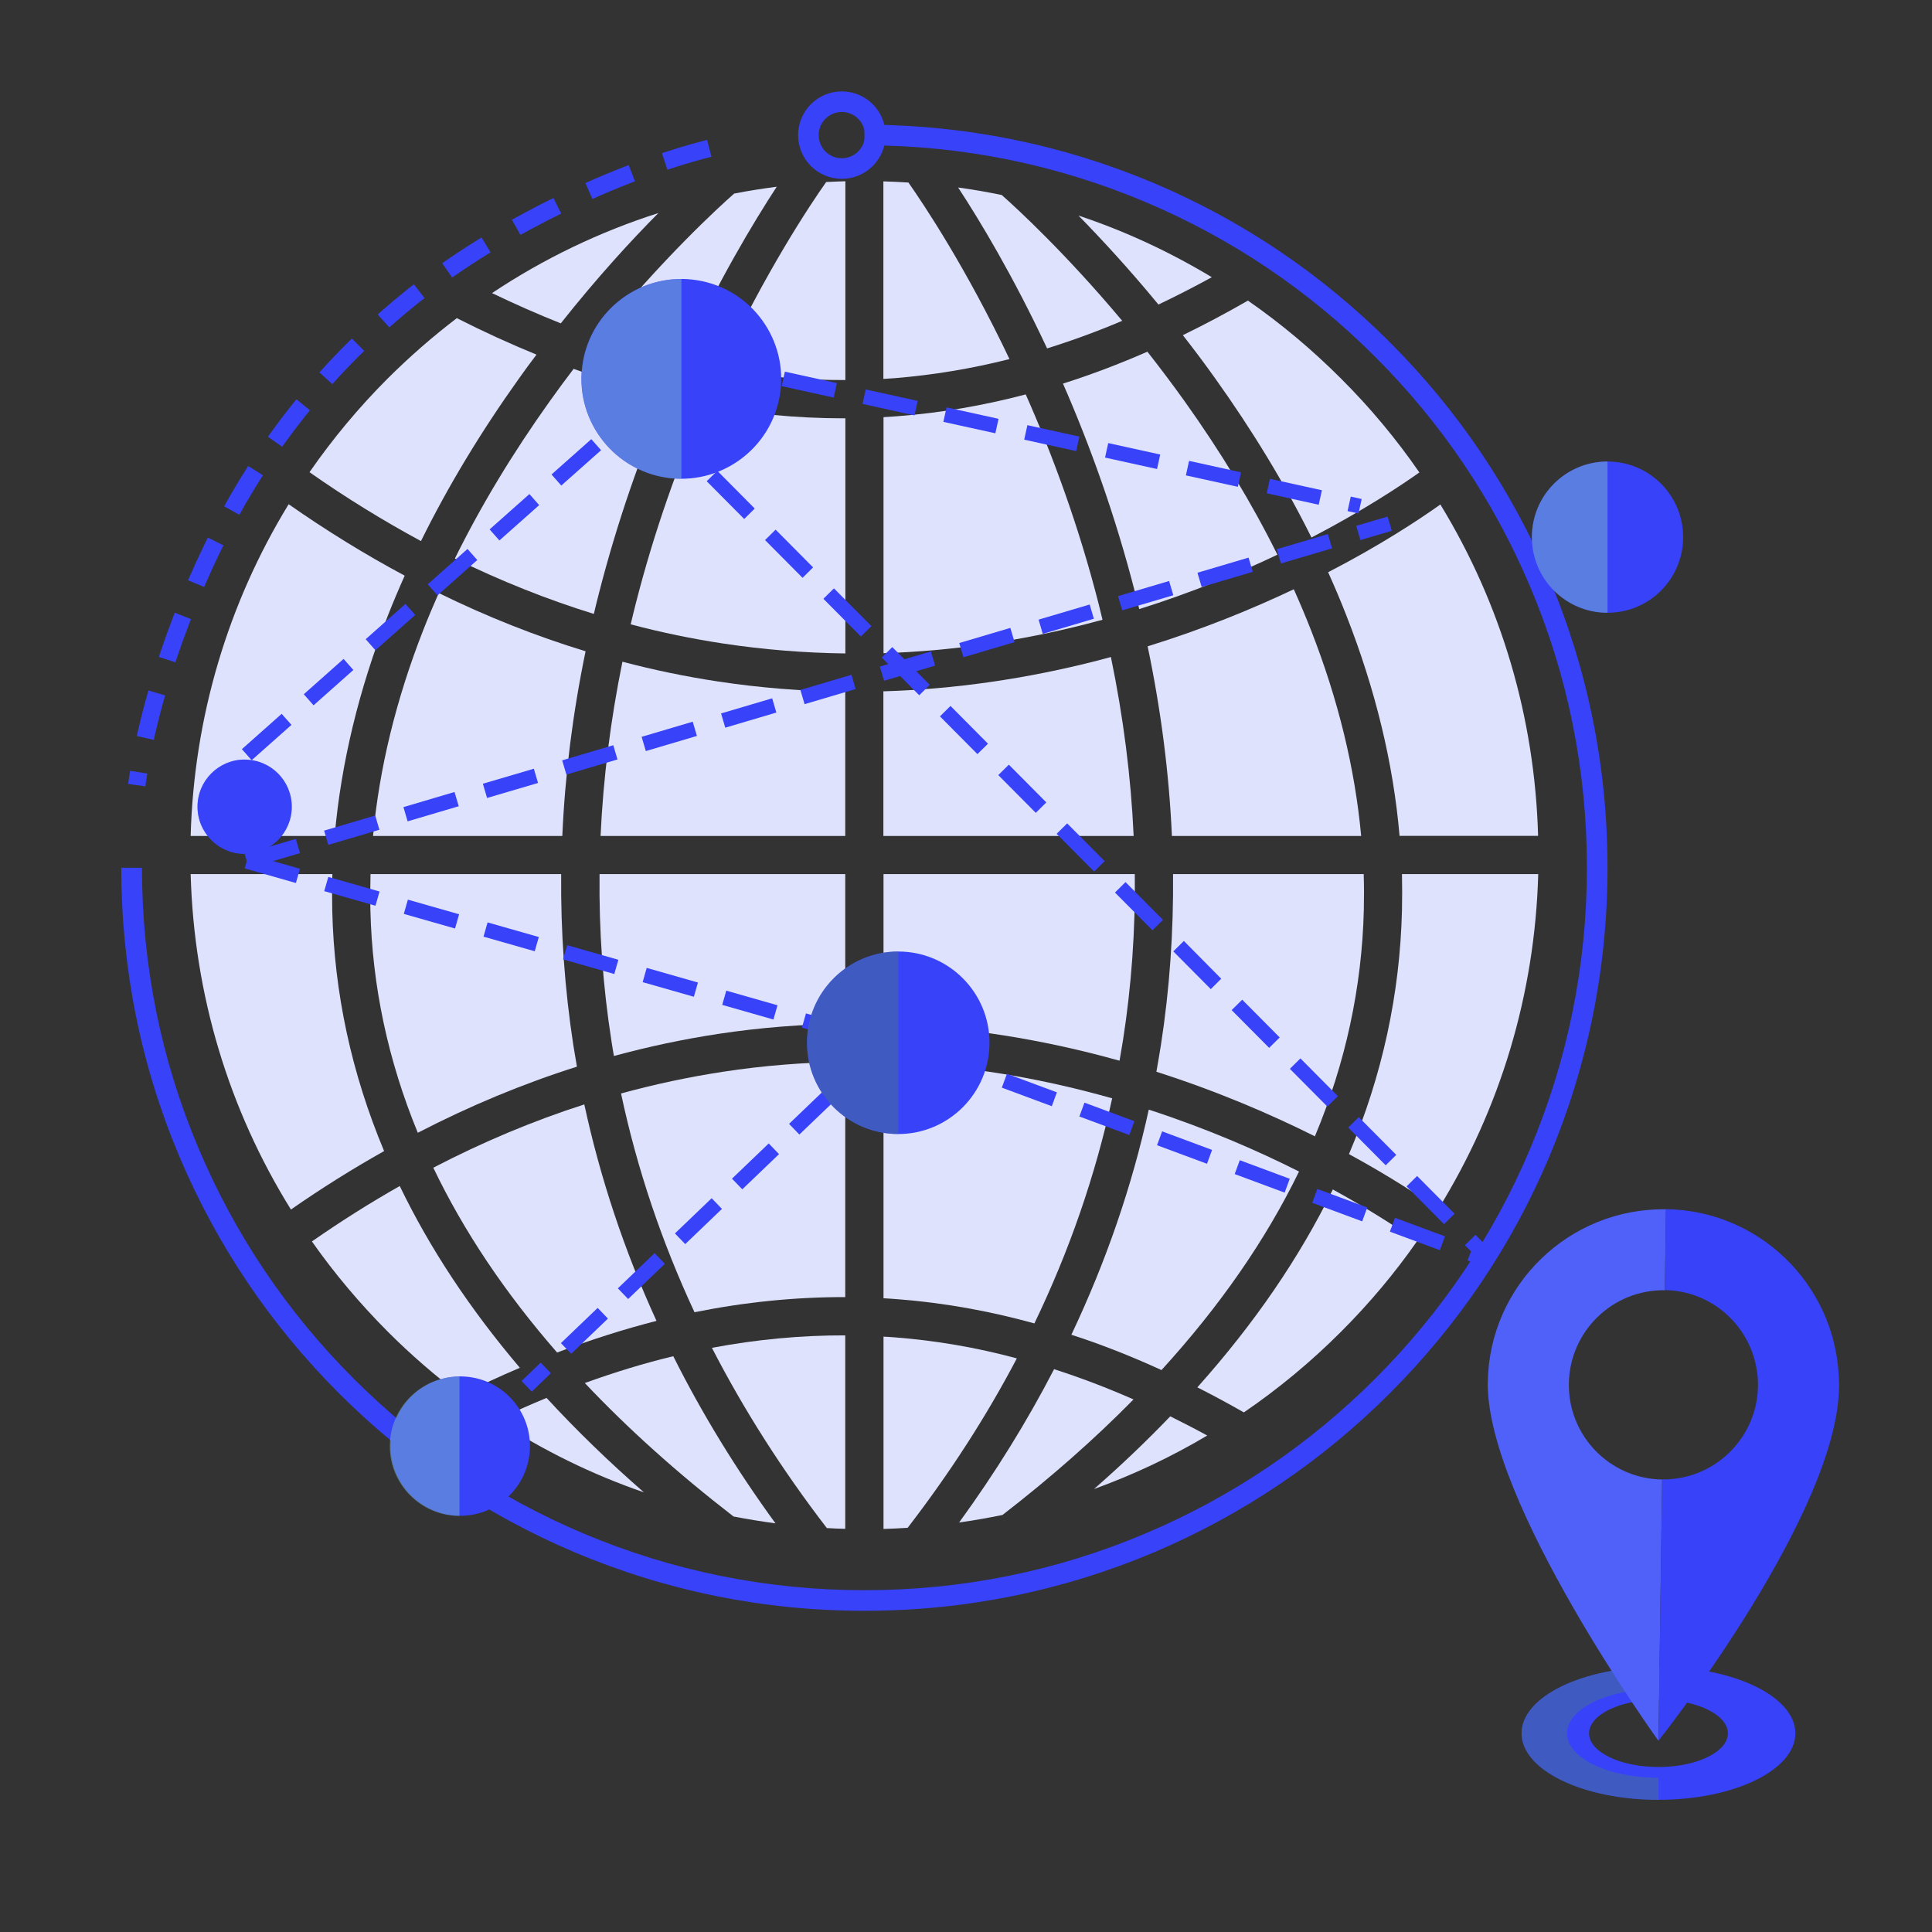 <svg xmlns="http://www.w3.org/2000/svg" xmlns:xlink="http://www.w3.org/1999/xlink" id="lcoations" x="0px" y="0px" viewBox="0 0 152 152" style="enable-background:new 0 0 152 152;" xml:space="preserve">
<rect x="0" y="0" width="152" height="152" fill="#333333" stroke="none"/>
<style type="text/css">
	.st0{fill:url(#Kształt_698_1_);}
	.st1{fill:none;stroke:#101C4F;stroke-linecap:round;stroke-linejoin:round;}
	.st2{fill:#007BFC;}
	.st3{fill:#FFFFFF;stroke:#007BFC;}
	.st4{fill:#0066FF;}
	.st5{fill:#EDEDED;}
	.st6{fill:#3742F9;}
	.st7{fill:#1B83E8;}
	.st8{fill:#1E8FFE;}
	.st9{fill:#29ABE2;}
	.st10{fill:#F4ACC8;}
	.st11{fill:#37384F;}
	.st12{fill:#59595B;}
	.st13{fill:#DBDBDB;}
	.st14{fill:#7DB7C9;}
	.st15{opacity:0.5;}
	.st16{fill:#47748C;}
	.st17{fill:#D67729;}
	.st18{fill:none;stroke:#3742F9;stroke-width:1.371;stroke-miterlimit:10;stroke-dasharray:3.657,2.743;}
	.st19{fill:#DEE2FC;}
	.st20{fill:#5061F9;}
</style>
<g id="globe">
	<g id="Grupa_102">
		
			<linearGradient id="Kszta&#x142;t_698_1_" gradientUnits="userSpaceOnUse" x1="-178.587" y1="85.32" x2="-77.087" y2="85.32" gradientTransform="matrix(1 0 0 -1 0 154)">
			<stop offset="0" style="stop-color:#AFCDFD"></stop>
			<stop offset="1" style="stop-color:#D7E6FE"></stop>
		</linearGradient>
		<path id="Kszta&#x142;t_698" class="st0" d="M-111.69,75.13l-0.6-2.6l1.9-1.9l2.5,3.2c0,0,1.7,2.7,0.6,2.6S-111.69,75.13-111.69,75.13z     M-117.39,121.03l2.5-5.7v-10.1l-5.7-7.6l-0.6-10.1l7.6-6.3l3.1,1.9l4.4-1.9l6.3,4.4l3.8,1.3l8.8-1.9l2.5,3.8l-6.3,13.3l-2.5,5.7    l-4.4,1.3l-5,5.7l-5,5.7l-0.2,0.3c-3,1-6.1,1.8-9.2,2.3L-117.39,121.03L-117.39,121.03z M-177.19,91.33l8.2,0.4l7.6,3.8    c0,0-4,9.9,0,9.6s3.2,3.2,3.2,3.2l-3.7,2.6C-168.29,105.53-173.59,98.83-177.19,91.33z M-79.59,41.43l-8.2-1.3l-4.4,3.8l-5.7-3.2    v-5.1l-1.9-3.2l-5.7-5.7h-4.4l-3.8-3.8l-3.1,5.1l3.8,1.3l8.2,6.3l-5.7,3.8l0.6,2.5h3.8l0.6,3.8l4.4,3.8l-5,2.5l-0.6,3.2l-8.2,4.4    l-3.8,8.9l-3.1,1.9v-5.6l-8.2,6.3l-0.6,5.1l3.8-3.2l1.9,1.3l-0.7,2.5l3.8,1.9l-0.6,6.3l-7.6-5.1l-6.3-1.3l-3.1-5.7l-4.4-2.5    l-5-6.9v-9.5l-5.7-7l-8.9-1.2l-5,4.4l-10.2-4.5c0.3-0.8,0.7-1.6,1.1-2.4l11.6-10.1l12.6-1.3l10.7,0.6l-0.6-2.5l0.6-2.5l-0.6-3.2    l1.9-1.3l10.1,4.4l6.3-8.2l4.4-2.5l4.4,1.9l5-4.4l34,25.3L-79.59,41.43z"></path>
		<circle id="Elipsa_768" class="st1" cx="-126.09" cy="66.93" r="56.5"></circle>
		<path id="Elipsa_768_kopia_10" class="st1" d="M-77.49,37.73c1.2,0.6,1,0.5,2.1,1.2c27.9,16.4,27.9,42.9,0,59.3    s-73.2,16.4-101.1,0.1s-27.9-42.9,0-59.3c0.9-0.6,0.9-0.6,1.9-1.1"></path>
		<path id="Elipsa_768_kopia_3" class="st1" d="M-119.89,123.13c-1.9,1.4-4.2,3-6.2,4.2c-28.3,16.4-51.2,3.1-51.2-29.6    s22.9-72.6,51.2-89s51.2-3.1,51.2,29.6c0,1.7,0,2.6-0.2,4.3"></path>
		<path id="Elipsa_768_kopia_7" class="st1" d="M-132.39,123.13c1.9,1.4,4.2,3,6.3,4.2c28.3,16.4,51.2,3.1,51.2-29.7    s-22.9-72.9-51.2-89.3s-51.2-3.1-51.2,29.8c0,1.7,0,2.8,0.1,4.5"></path>
		<path id="Elipsa_2843_kopia" class="st2" d="M-195.59,76.23c1.3,0,2.4,1.1,2.4,2.4s-1.1,2.4-2.4,2.4s-2.4-1.1-2.4-2.4l0,0    C-197.99,77.33-196.89,76.23-195.59,76.23L-195.59,76.23z"></path>
		<circle id="Elipsa_2843_kopia_2" class="st2" cx="-85.19" cy="55.53" r="2.4"></circle>
		<path id="Elipsa_2843_kopia_3" class="st2" d="M-153.39,31.93c1.3,0,2.4,1.1,2.4,2.4s-1.1,2.4-2.4,2.4s-2.4-1.1-2.4-2.4l0,0    C-155.79,33.03-154.69,31.93-153.39,31.93z"></path>
	</g>
</g>
<g id="pin">
	<path id="Elipsa_1309" class="st3" d="M-74.59,152.1c6.6-3.8,17.4-3.8,24,0s6.6,10,0,13.9s-17.4,3.8-24,0S-81.19,155.9-74.59,152.1   z"></path>
	<path id="Kszta&#x142;t_1743_kopia" class="st4" d="M-47.99,97.4c-2-1.2-5.9-3.5-6.9-4.3c-3.2-1.6-7.6-1.5-12.5,1.4   c-9.8,5.7-17.8,19.6-17.8,30.9c0,18.2,16.2,30.4,16.9,30.9c0.2,0.2,6.7,4.3,6.9,3.9 M-65.89,110.4L-65.89,110.4   c3.7-2.1,6.7-0.4,6.7,3.9s-3,9.6-6.7,11.6s-6.6,0.4-6.6-3.9C-72.29,117.3-69.79,113-65.89,110.4"></path>
	<path id="Kszta&#x142;t_1743" class="st2" d="M-60.89,98.3c-9.8,5.7-17.8,19.6-17.8,30.9c0,18.2,16.2,30.4,16.9,30.9   c0.3,0.2,0.6,0.2,0.9,0c0.4-0.2,0.7-0.5,0.9-0.9c0.7-1.4,16.9-32.9,16.9-50.5c0-5.5-2-9.6-5-11.4   C-51.39,95.4-55.99,95.6-60.89,98.3z M-60.89,112.4c3.7-2.1,6.7-0.4,6.7,3.9s-3,9.6-6.7,11.6c-3.7,2-6.6,0.4-6.6-3.9   C-67.29,119.3-64.79,115-60.89,112.4L-60.89,112.4z"></path>
</g>
<g>
	<g>
		<path class="st5" d="M358.93,136.62c4.7,3.13,9.01,7.76,12.71,13.75c2.73,4.41,5.01,9.37,6.8,14.72l17.92-0.14    C388.33,151.03,374.88,140.62,358.93,136.62z"></path>
		<path class="st5" d="M379.44,222.19l18.33-0.14c4.05-7.9,6.39-16.81,6.54-26.24l-21.18,0.17    C383.08,205.2,381.81,214.1,379.44,222.19z"></path>
		<path class="st5" d="M345.82,196.27l0.2,26.19l30.34-0.24c2.4-7.89,3.77-16.79,3.83-26.22L345.82,196.27z"></path>
		<path class="st5" d="M342.4,134.89c-12.75,0.96-23.73,13.12-29.52,30.72l29.75-0.23l0,0L342.4,134.89L342.4,134.89z"></path>
		<path class="st5" d="M345.34,134.87l0.24,30.49l29.76-0.23C369.27,147.62,358.11,135.63,345.34,134.87z"></path>
		<path class="st5" d="M383.11,193.04L383.11,193.04l21.18-0.16l0,0c-0.28-8.97-2.54-17.43-6.35-24.99l-18.58,0.15    C381.63,175.78,382.92,184.26,383.11,193.04z"></path>
		<path class="st5" d="M308.49,193.62l34.37-0.27l-0.2-25.04l0,0l-30.69,0.24C309.79,176.15,308.54,184.65,308.49,193.62    L308.49,193.62z"></path>
		<path class="st5" d="M380.17,193.06L380.17,193.06c-0.2-8.97-1.58-17.44-3.88-25.01l-30.69,0.24l0.19,25.04L380.17,193.06z"></path>
		<path class="st5" d="M305.55,193.64c0.05-8.78,1.21-17.28,3.36-25.06l-18.58,0.14c-3.7,7.61-5.82,16.11-5.97,25.08l0,0    L305.55,193.64L305.55,193.64z"></path>
		<path class="st5" d="M284.39,196.75c0.3,9.42,2.78,18.29,6.95,26.13l18.34-0.14c-2.49-8.05-3.9-16.94-4.09-26.16L284.39,196.75z"></path>
		<path class="st5" d="M308.51,196.56c0.21,9.42,1.72,18.3,4.24,26.15l30.33-0.24l0,0l-0.2-26.19L308.51,196.56z"></path>
		<path class="st5" d="M343.34,254.76L343.34,254.76l-0.23-29.34l0,0l-29.36,0.23C319.9,242.52,330.85,254.01,343.34,254.76z"></path>
		<path class="st5" d="M329.74,253c-4.69-3.13-9.01-7.76-12.71-13.75c-2.53-4.09-4.68-8.66-6.4-13.57l-17.64,0.14    C301.09,239.16,314.24,249.11,329.74,253z"></path>
		<path class="st5" d="M375.41,225.17l-29.36,0.23l0.23,29.34C358.75,253.79,369.52,242.14,375.41,225.17z"></path>
		<path class="st5" d="M359.84,252.76c15.44-4.13,28.44-14.28,36.32-27.76l-17.64,0.14c-1.65,4.94-3.72,9.54-6.19,13.67    C368.72,244.86,364.49,249.56,359.84,252.76z"></path>
	</g>
	<path class="st5" d="M316.02,141.96c-5.33,2.87-10.18,6.51-14.39,10.79c-3.81,3.87-7.11,8.24-9.77,13.02l17.92-0.14   c0.29-0.93,0.62-1.83,0.95-2.73c1.55-4.34,3.42-8.41,5.62-12.1c1.11-1.86,2.29-3.54,3.52-5.14c2.75-3.6,5.76-6.59,8.98-8.8   C324.33,138.06,320.04,139.8,316.02,141.96z"></path>
</g>
<g>
	<path class="st6" d="M386.62,152.05c1.55-0.34,3.14-0.58,4.74-0.7c-1.54-3.79-8.19-10.66-17.03-14.42   c-8.62-4.07-19.43-5.02-24.33-4.39c-0.03,0.24,6.45-2.37,16.26-1.58c9.62,0.73,22.57,4.86,31.01,17.24   c0.95-1.38,1.86-2.81,2.71-4.28c1.41,7.6,0.51,15.1-1.76,21.7C395.76,159.29,391.48,154.68,386.62,152.05z"></path>
	<path class="st6" d="M297.29,234.18c-1.59,0.09-3.19,0.07-4.8-0.06c0.92,3.98,6.4,11.83,14.53,16.94   c7.87,5.39,18.39,8.04,23.32,8.2c0.07-0.23-6.74,1.32-16.3-1.02c-9.38-2.25-21.51-8.37-27.88-21.94c-1.16,1.21-2.28,2.48-3.36,3.8   c-0.19-7.72,1.89-14.99,5.18-21.15C289.42,225.59,292.91,230.81,297.29,234.18z"></path>
	<path class="st6" d="M320.19,151.62c0.41-1.67,0.94-3.39,1.58-5.15c-4.39,2.24-14.19,10.59-22.02,20.9   c-8.04,10.12-14.09,22.22-15.81,27.54c0.21,0,0.78-6.79,6.2-17.76c5.28-10.74,15.42-25.66,31.39-36.77   c-0.88-0.85-1.83-1.65-2.84-2.39c8-2.65,14.82-2.73,20.11-1.15C331.51,140.48,325.04,145.86,320.19,151.62z"></path>
</g>
<g>
	<path class="st7" d="M206.54,98.91l0.06,10.32c11.18,0.16,23.37,1.16,38.1,0.2c3.77-0.24,6.72-3.34,6.72-7.11l0.09-12.63   l-15.48-0.53l-25.1,4.48C208.37,94.1,206.52,96.33,206.54,98.91z"></path>
	<path class="st8" d="M239.41,109.24c2.89,18.75,1.43,32.86-1.02,54.81h-3.55l-10.34-54.81L239.41,109.24z"></path>
	<polygon class="st9" points="238.39,164.05 234.83,164.05 229.51,167.8 224.91,168.56 224.91,170.78 238.39,170.78  "></polygon>
	<path class="st7" d="M221.52,109.24c-0.73,18.75-5.17,32.86-11.87,54.81h-3.55l0.5-54.81L221.52,109.24z"></path>
	<polygon class="st9" points="209.65,164.05 206.1,164.05 200.47,167.8 195.81,168.56 195.64,170.78 209.12,170.78  "></polygon>
	<path class="st8" d="M223.27,99.49l1.23,9.74c11.18,0.16,23.37,1.16,38.1,0.2c3.77-0.24,6.72-3.34,6.72-7.11l0.09-12.63   l-15.48-0.53l-26.25,4.42C224.85,94.06,222.91,96.67,223.27,99.49z"></path>
	<g>
		<path class="st6" d="M245.16,33.32h-10.78c-0.98,7.44-2.26,15.03-2.26,22.79h12.66C245.6,48.19,245.39,39.47,245.16,33.32z"></path>
		<path class="st10" d="M232.99,56.11c0,5.88,0.23,11.87,0.66,17.96l1.49,2.04l6.33-0.54c0,0,1.37-9.04,2.45-19.45H232.99z"></path>
		<path class="st10" d="M237.27,68.8l-27.61,3.78l0.35,3.08c7.41,2.07,22.43,4.59,31.45-0.1L237.27,68.8z"></path>
		<polygon class="st10" points="210.24,72.57 204.75,70.88 200.38,72.67 199.06,75.25 202.12,74.34 210.01,75.66   "></polygon>
	</g>
	<path class="st6" d="M238.76,71.69c0-9.19-4.76-30.66-4.38-38.36c11.48-5.26,28.78-6.05,41.33,0c0.42,12.9-7.26,40.44-7.26,40.44   l0.95,15.93H236.6L238.76,71.69z"></path>
	<g>
		<polygon class="st10" points="251.27,21.95 249.91,33.2 258.62,29.16 257.73,18.79   "></polygon>
		<path class="st10" d="M247.44,21.03c-0.04,1.78,1.71,3.36,5.03,2.08l5.34-3.42l2.53-7.6l-2.98-6.46l-9.87,0.61L247.44,21.03z"></path>
		<path class="st11" d="M256.74,14.55c-1.63,2.27-2.31,0.74-2.31-3.47l-7.39-1.97l-1.94-5.52l2.46,0.48h9.52    c4.24-0.05,5.98,3.1,4.68,7.8l-1.78,5.7c-0.48,1.54-0.58,2.36-2.1,2.9l-1.36-3.54L256.74,14.55z"></path>
		<path class="st10" d="M255.75,14.66c-0.41,1.01-0.29,2.02,0.28,2.24c0.56,0.23,1.36-0.39,1.78-1.4c0.41-1.01,0.29-2.02-0.28-2.24    C256.96,13.02,256.16,13.65,255.75,14.66z"></path>
	</g>
	<g>
		<path class="st10" d="M263.27,55.97c0.15,5.76,0.49,11.39,0.93,18.1l1.49,2.04l6.33-0.54c0,0,1.38-9.12,2.46-19.6L263.27,55.97    L263.27,55.97z"></path>
		<path class="st6" d="M275.7,33.32l-12.33,6.34c-0.22,6.09-1.11,11.25-0.97,16.3h12.94C276.16,48.08,275.94,39.44,275.7,33.32z"></path>
		<path class="st10" d="M267.82,68.8l-27.61,3.78l0.35,3.08c7.41,2.07,22.43,4.59,31.45-0.1L267.82,68.8z"></path>
		<polygon class="st10" points="241.07,72.6 235.77,70.41 231.26,71.78 229.7,74.22 232.83,73.6 240.55,75.66   "></polygon>
	</g>
</g>
<g>
	<g>
		<path class="st12" d="M504.28,181.43c-13.92,0-27.42-2.73-40.14-8.1c-12.28-5.19-23.31-12.63-32.78-22.1    c-9.47-9.47-16.9-20.5-22.1-32.78c-5.38-12.71-8.1-26.22-8.1-40.14h2.87c0,13.53,2.65,26.66,7.88,39.02    c5.05,11.94,12.28,22.66,21.48,31.86c9.21,9.21,19.93,16.43,31.86,21.48c12.36,5.23,25.49,7.88,39.02,7.88    c13.53,0,26.66-2.65,39.02-7.88c11.94-5.05,22.66-12.28,31.86-21.48s16.43-19.93,21.48-31.86c5.23-12.36,7.88-25.48,7.88-39.02    c0-13.53-2.65-26.66-7.88-39.02c-5.05-11.94-12.28-22.66-21.48-31.86C565.95-1.77,555.23-9,543.3-14.05    c-12.36-5.23-25.49-7.88-39.02-7.88v-2.87c13.92,0,27.42,2.73,40.14,8.1c12.28,5.19,23.31,12.63,32.78,22.1s16.9,20.5,22.1,32.78    c5.38,12.71,8.1,26.22,8.1,40.14c0,13.92-2.73,27.42-8.1,40.14c-5.19,12.28-12.63,23.31-22.1,32.78    c-9.47,9.47-20.5,16.9-32.78,22.1C531.7,178.71,518.2,181.43,504.28,181.43z"></path>
	</g>
	<g>
		<g>
			<g>
				<g>
					<path class="st13" d="M499.08,169.94c0.85,0.05,1.7,0.08,2.55,0.11V143.2c-6.11-0.02-12.3,0.56-18.5,1.73       C487.53,153.51,492.85,161.86,499.08,169.94z"></path>
				</g>
				<g>
					<path class="st13" d="M465.49,149.82c5.99,6.34,12.87,12.52,20.65,18.52c1.93,0.38,3.87,0.69,5.83,0.95       c-5.48-7.52-10.21-15.26-14.19-23.2C473.73,147.07,469.63,148.32,465.49,149.82z"></path>
				</g>
				<g>
					<path class="st13" d="M470.52,109.65c2.2,10.38,5.6,20.51,10.2,30.35c7-1.42,14-2.12,20.91-2.1v-32.64       c-5.69,0.06-11.34,0.52-16.95,1.37C479.93,107.35,475.21,108.36,470.52,109.65z"></path>
				</g>
				<g>
					<path class="st13" d="M460.17,151.89c-2.3,0.95-4.61,1.98-6.93,3.08c6.4,4.18,13.26,7.54,20.44,10.02       C468.77,160.71,464.26,156.34,460.17,151.89z"></path>
				</g>
				<g>
					<path class="st13" d="M482.01,14.11c-3.5,8.08-6.88,17.42-9.49,27.7c-0.23,0.92-0.46,1.84-0.67,2.76       c4.25,1.12,8.53,2.01,12.84,2.67c5.6,0.85,11.26,1.3,16.95,1.37V15.95c-0.11,0-0.23,0-0.34,0       C494.91,15.95,488.46,15.33,482.01,14.11z"></path>
				</g>
				<g>
					<path class="st13" d="M484.24,9.13c5.82,1.03,11.64,1.54,17.38,1.52v-27.58c-0.89,0.02-1.78,0.06-2.67,0.11       C496.73-13.65,490.54-4.39,484.24,9.13z"></path>
				</g>
				<g>
					<path class="st13" d="M469.17,102.28c0.11,0.72,0.23,1.43,0.35,2.14c4.8-1.3,9.63-2.33,14.51-3.06       c5.82-0.88,11.7-1.34,17.6-1.41V79.21h-34.11C467.45,87.01,467.99,94.71,469.17,102.28z"></path>
				</g>
				<g>
					<path class="st13" d="M470.7,49.73c-1.66,8.13-2.67,16.2-3.03,24.17h33.96V53.89c-5.91-0.06-11.78-0.53-17.6-1.4       C479.55,51.81,475.11,50.89,470.7,49.73z"></path>
				</g>
				<g>
					<path class="st13" d="M465.59,48.29c-6.89-2.11-13.68-4.8-20.37-8.08c-0.76,1.71-1.48,3.42-2.15,5.13       c-3.78,9.63-6.11,19.2-6.97,28.57h26.27C462.74,65.45,463.81,56.9,465.59,48.29z"></path>
				</g>
				<g>
					<path class="st13" d="M552.94,10.38c5.22,7.29,9.7,14.7,13.4,22.11c7.11-3.7,12.26-7.11,14.98-9.02       c-3.2-4.62-6.83-8.99-10.89-13.05c-4.02-4.02-8.33-7.62-12.9-10.79c-3.03,1.74-6.04,3.33-9.03,4.79       C549.96,6.31,551.45,8.3,552.94,10.38z"></path>
				</g>
				<g>
					<path class="st13" d="M435.74,84.14c0.25,10.6,2.45,20.93,6.58,30.96c7.24-3.74,14.61-6.8,22.09-9.17       c-0.17-0.98-0.34-1.97-0.49-2.95c-1.2-7.81-1.77-15.74-1.69-23.77h-26.46C435.71,80.86,435.7,82.5,435.74,84.14z"></path>
				</g>
				<g>
					<path class="st13" d="M478.87,8.03c5.02-10.97,10.03-19.3,13.25-24.22c-1.98,0.26-3.95,0.57-5.9,0.95       c-2.01,1.77-9.9,8.95-18.83,19.94C471.25,6.03,475.09,7.15,478.87,8.03z"></path>
				</g>
				<g>
					<path class="st13" d="M475.44,141.2c-4.46-9.74-7.8-19.77-10.01-30.04c-7.09,2.28-14.08,5.21-20.95,8.78       c4.22,8.8,9.94,17.36,17.18,25.65C466.29,143.83,470.89,142.36,475.44,141.2z"></path>
				</g>
				<g>
					<path class="st13" d="M463.93,9.1c-1.1,1.45-2.21,2.94-3.32,4.49c-5.15,7.21-9.55,14.51-13.15,21.82       c6.34,3.11,12.77,5.68,19.29,7.69c0.22-0.93,0.45-1.86,0.68-2.79c2.59-10.14,5.87-19.34,9.27-27.35       C472.48,11.93,468.22,10.65,463.93,9.1z"></path>
				</g>
				<g>
					<path class="st13" d="M456.39,10.38c0.8-1.11,1.6-2.2,2.39-3.26c-3.68-1.5-7.37-3.19-11.07-5.06       c-3.34,2.55-6.54,5.34-9.57,8.36c-4.05,4.05-7.67,8.41-10.87,13.01c5.08,3.55,10.24,6.74,15.47,9.55       C446.48,25.4,451.05,17.84,456.39,10.38z"></path>
				</g>
				<g>
					<path class="st13" d="M438.17,43.3c0.72-1.84,1.5-3.68,2.32-5.51c-5.45-2.92-10.82-6.22-16.11-9.92       c-8.43,13.78-13.14,29.54-13.59,46.03h19.99C431.65,63.85,434.12,53.6,438.17,43.3z"></path>
				</g>
				<g>
					<path class="st13" d="M475.69-12.54c-8.16,2.61-15.92,6.33-23.09,11.11c3.19,1.54,6.38,2.94,9.55,4.19       C467.2-3.6,471.97-8.77,475.69-12.54z"></path>
				</g>
				<g>
					<path class="st13" d="M430.44,84.24c-0.04-1.67-0.03-3.35,0.02-5.03h-19.67c0.46,16.7,5.28,32.65,13.91,46.55       c4.25-2.96,8.57-5.66,12.93-8.12C433.11,106.85,430.71,95.71,430.44,84.24z"></path>
				</g>
				<g>
					<path class="st13" d="M439.81,122.49c-4.11,2.33-8.18,4.9-12.19,7.69c3.11,4.43,6.62,8.61,10.53,12.52       c3.2,3.2,6.59,6.13,10.15,8.8c2.73-1.37,5.46-2.63,8.18-3.8C449.54,139.55,443.98,131.14,439.81,122.49z"></path>
				</g>
				<g>
					<path class="st13" d="M508.57,143.48c-0.55-0.04-1.09-0.08-1.64-0.11v26.68c1.12-0.03,2.24-0.09,3.36-0.16       c5.86-7.61,10.91-15.45,15.15-23.51C519.81,144.89,514.2,143.93,508.57,143.48z"></path>
				</g>
				<g>
					<path class="st13" d="M536.15,164.54c5.45-1.97,10.71-4.45,15.71-7.42c-1.72-0.93-3.43-1.82-5.13-2.66       C543.45,157.87,539.92,161.23,536.15,164.54z"></path>
				</g>
				<g>
					<path class="st13" d="M541.64,152.09c-3.69-1.62-7.36-3.02-11.02-4.2c-3.76,7.27-8.16,14.36-13.18,21.27       c2.02-0.28,4.03-0.63,6.02-1.04C530.19,162.91,536.25,157.56,541.64,152.09z"></path>
				</g>
				<g>
					<path class="st13" d="M527.87,141.55c4.86-10.11,8.47-20.54,10.79-31.23c-1.14-0.32-2.3-0.64-3.47-0.94       c-9.44-2.41-18.89-3.77-28.26-4.07v32.75c0.69,0.04,1.37,0.08,2.06,0.14C515.3,138.7,521.57,139.81,527.87,141.55z"></path>
				</g>
				<g>
					<path class="st13" d="M578.88,84.24c-0.27,11.63-2.74,22.92-7.36,33.83c5.6,3.06,9.8,5.82,12.38,7.63       c8.61-13.89,13.42-29.82,13.88-46.49h-18.91C578.92,80.89,578.92,82.57,578.88,84.24z"></path>
				</g>
				<g>
					<path class="st13" d="M568.62,37.32c0.9,2,1.75,3.99,2.53,5.98c4.05,10.29,6.52,20.54,7.4,30.6h19.22       c-0.45-16.47-5.15-32.21-13.56-45.98C581.27,30.01,575.94,33.53,568.62,37.32z"></path>
				</g>
				<g>
					<path class="st13" d="M550.48,150.42c2.14,1.08,4.29,2.24,6.45,3.47c4.78-3.27,9.3-7,13.48-11.19       c3.92-3.91,7.44-8.12,10.55-12.56c-2.37-1.66-6.35-4.28-11.67-7.2C564.68,132.4,558.4,141.57,550.48,150.42z"></path>
				</g>
				<g>
					<path class="st13" d="M539.69,105.1c0.17-0.94,0.33-1.88,0.47-2.82c1.18-7.57,1.72-15.28,1.64-23.08h-34.87v20.8       c9.89,0.3,19.84,1.73,29.78,4.29C537.72,104.56,538.71,104.83,539.69,105.1z"></path>
				</g>
				<g>
					<path class="st13" d="M563.87,39.68c-5.83,2.77-12.64,5.55-20.29,7.92c1.86,8.85,2.99,17.63,3.37,26.31h26.27       c-0.86-9.38-3.19-18.95-6.97-28.57C565.52,43.45,564.72,41.56,563.87,39.68z"></path>
				</g>
				<g>
					<path class="st13" d="M573.58,84.14c0.04-1.64,0.03-3.28-0.02-4.93H547.1c0.08,8.03-0.48,15.97-1.69,23.77       c-0.19,1.22-0.4,2.44-0.62,3.65c8.46,2.7,15.86,5.89,22,8.97C571.06,105.42,573.33,94.92,573.58,84.14z"></path>
				</g>
				<g>
					<path class="st13" d="M545.5,148.02c8.11-8.88,14.48-18.08,19.09-27.56c-5.84-2.94-12.87-6-20.85-8.6       c-2.35,10.69-5.94,21.12-10.74,31.23C537.15,144.47,541.31,146.1,545.5,148.02z"></path>
				</g>
				<g>
					<path class="st13" d="M548.71,13.58c-1.73-2.42-3.46-4.71-5.17-6.88c-3.92,1.71-7.82,3.19-11.71,4.42       c3.68,8.43,7.27,18.26,10.06,29.18c0.18,0.7,0.35,1.4,0.52,2.1c7.19-2.26,13.64-4.91,19.17-7.55       C558.04,27.73,553.74,20.61,548.71,13.58z"></path>
				</g>
				<g>
					<path class="st13" d="M552.5-3.63c-5.85-3.53-12.05-6.39-18.51-8.55c3.14,3.2,6.99,7.36,11.1,12.35       C547.55-0.99,550.01-2.26,552.5-3.63z"></path>
				</g>
				<g>
					<path class="st13" d="M524.42,7.73c-6.04-12.69-11.85-21.4-14.02-24.5c-1.15-0.07-2.31-0.13-3.47-0.16v27.41       c0.55-0.03,1.1-0.07,1.64-0.11C513.86,9.95,519.13,9.07,524.42,7.73z"></path>
				</g>
				<g>
					<path class="st13" d="M540.06,2.43c-7.84-9.35-14.58-15.55-16.73-17.47c-2-0.41-4.02-0.76-6.06-1.04       c3.04,4.66,7.65,12.31,12.35,22.34C533.1,5.19,536.57,3.91,540.06,2.43z"></path>
				</g>
				<g>
					<path class="st13" d="M537.33,43.9c-0.17-0.7-0.34-1.4-0.52-2.1c-2.77-10.91-6.42-20.76-10.14-29.18       c-5.89,1.55-11.77,2.56-17.68,3.02c-0.69,0.05-1.37,0.1-2.06,0.14v32.75c9.38-0.3,18.82-1.65,28.26-4.07       C535.91,44.28,536.62,44.09,537.33,43.9z"></path>
				</g>
				<g>
					<path class="st13" d="M538.49,49.08c-0.59,0.16-1.18,0.32-1.77,0.47c-9.94,2.56-19.9,3.99-29.78,4.29v20.07h34.72       C541.28,65.72,540.22,57.43,538.49,49.08z"></path>
				</g>
			</g>
		</g>
		<g>
			<g>
				
					<ellipse transform="matrix(0.16 -0.987 0.987 0.16 391.839 481.508)" class="st14" cx="478.89" cy="10.48" rx="14.13" ry="14.13"></ellipse>
			</g>
			<g class="st15">
				<path class="st14" d="M478.89,24.61c-7.81,0-14.13-6.33-14.13-14.13c0-7.81,6.33-14.13,14.13-14.13V24.61z"></path>
			</g>
		</g>
		<g>
			<g>
				
					<ellipse transform="matrix(0.071 -0.998 0.998 0.071 258.155 594.315)" class="st14" cx="448.1" cy="158.58" rx="9.67" ry="9.67"></ellipse>
			</g>
			<g class="st15">
				<path class="st14" d="M448.1,168.26c-5.34,0-9.67-4.33-9.67-9.67s4.33-9.67,9.67-9.67V168.26z"></path>
			</g>
		</g>
		<g>
			<g>
				<path class="st14" d="M577.18,26.21c0-5.21,4.23-9.44,9.44-9.44s9.44,4.22,9.44,9.44c0,5.21-4.22,9.44-9.44,9.44      S577.18,31.42,577.18,26.21z"></path>
			</g>
			<g class="st15">
				<path class="st14" d="M586.62,35.65c-5.21,0-9.44-4.22-9.44-9.44c0-5.21,4.23-9.44,9.44-9.44V35.65z"></path>
			</g>
		</g>
		<g>
			<g>
				<path class="st16" d="M588.6,108.54c-11.82,0-21.4,9.58-21.4,21.4c0,11.82,9.58,21.4,21.4,21.4c11.82,0,21.4-9.58,21.4-21.4      C610,118.12,600.42,108.54,588.6,108.54z M588.6,140.79c-5.99,0-10.85-4.86-10.85-10.85c0-5.99,4.86-10.85,10.85-10.85      c5.99,0,10.85,4.86,10.85,10.85C599.45,135.93,594.59,140.79,588.6,140.79z"></path>
			</g>
			<g class="st15">
				<path class="st16" d="M588.6,144.26c-7.91,0-14.32-6.41-14.32-14.32c0-7.91,6.41-14.32,14.32-14.32v-7.08      c-11.82,0-21.4,9.58-21.4,21.4c0,11.82,9.58,21.4,21.4,21.4V144.26z"></path>
			</g>
		</g>
		<g>
			<path class="st12" d="M419.26,63.4l-1.36-1.53l5.52-4.9l1.36,1.53L419.26,63.4z M427.85,55.77l-1.36-1.53l5.52-4.9l1.36,1.53     L427.85,55.77z M436.44,48.15l-1.36-1.53l5.52-4.9l1.36,1.53L436.44,48.15z M445.04,40.53l-1.36-1.53l5.52-4.9l1.36,1.53     L445.04,40.53z M453.63,32.9l-1.36-1.53l5.52-4.9l1.36,1.53L453.63,32.9z M462.22,25.28l-1.36-1.53l5.52-4.9l1.36,1.53     L462.22,25.28z"></path>
		</g>
		<g>
			<path class="st12" d="M590.95,133.92l-2.97-1.1l0.47-1.28l-0.85-0.85l1.46-1.45l2.97,2.99L590.95,133.92z M584.14,131.39     l-6.92-2.57l0.71-1.92l6.92,2.57L584.14,131.39z M584.72,127.77l-5.2-5.24l1.46-1.45l5.2,5.24L584.72,127.77z M573.36,127.39     l-6.92-2.57l0.71-1.92l6.92,2.57L573.36,127.39z M562.59,123.4l-6.92-2.57l0.71-1.92l6.92,2.57L562.59,123.4z M576.63,119.62     l-5.2-5.24l1.46-1.45l5.2,5.24L576.63,119.62z M551.82,119.4l-6.92-2.57l0.71-1.92l6.92,2.57L551.82,119.4z M541.05,115.41     l-6.92-2.57l0.71-1.92l6.92,2.57L541.05,115.41z M568.53,111.47l-5.2-5.24l1.46-1.45l5.2,5.24L568.53,111.47z M530.28,111.41     l-6.92-2.57l0.71-1.92l6.92,2.57L530.28,111.41z M519.51,107.42l-0.27-0.1l0.71-1.92l0.27,0.1L519.51,107.42z M560.44,103.31     l-5.2-5.24l1.46-1.45l5.2,5.24L560.44,103.31z M552.35,95.16l-5.2-5.24l1.46-1.45l5.2,5.24L552.35,95.16z M544.25,87.01     l-5.2-5.24l1.46-1.45l5.2,5.24L544.25,87.01z M536.16,78.85l-5.2-5.24l1.46-1.45l5.2,5.24L536.16,78.85z M528.07,70.7l-5.2-5.24     l1.46-1.45l5.2,5.24L528.07,70.7z M519.98,62.54l-5.2-5.24l1.46-1.45l5.2,5.24L519.98,62.54z M511.88,54.39l-5.2-5.24l1.46-1.45     l5.2,5.24L511.88,54.39z M503.79,46.24l-5.2-5.24l1.46-1.45l5.2,5.24L503.79,46.24z M495.7,38.08l-5.2-5.24l1.46-1.45l5.2,5.24     L495.7,38.08z M487.61,29.93l-5.2-5.24l1.46-1.45l5.2,5.24L487.61,29.93z"></path>
		</g>
		<g>
			<g>
				
					<rect x="456.87" y="148.01" transform="matrix(0.721 -0.693 0.693 0.721 24.692 359.396)" class="st12" width="3.69" height="2.05"></rect>
			</g>
			<g>
				<path class="st12" d="M463.59,145.77l-1.42-1.48l5.09-4.89l1.42,1.48L463.59,145.77z M471.51,138.16l-1.42-1.48l5.09-4.89      l1.42,1.48L471.51,138.16z M479.43,130.56l-1.42-1.48l5.09-4.89l1.42,1.48L479.43,130.56z M487.34,122.95l-1.42-1.48l5.09-4.89      l1.42,1.48L487.34,122.95z M495.26,115.34l-1.42-1.48l5.09-4.89l1.42,1.48L495.26,115.34z"></path>
			</g>
			<g>
				
					<rect x="501.95" y="104.68" transform="matrix(0.721 -0.693 0.693 0.721 67.281 378.545)" class="st12" width="3.69" height="2.05"></rect>
			</g>
		</g>
		<g>
			<path class="st12" d="M498.15,101.24l-2.54-0.73l0.56-1.97l2.54,0.73L498.15,101.24z M491.67,99.38l-7.1-2.03l0.56-1.97l7.1,2.03     L491.67,99.38z M480.62,96.22l-7.1-2.03l0.56-1.97l7.1,2.03L480.62,96.22z M469.58,93.07l-7.1-2.03l0.56-1.97l7.1,2.03     L469.58,93.07z M458.53,89.91l-7.1-2.03l0.56-1.97l7.1,2.03L458.53,89.91z M447.48,86.75l-7.1-2.03l0.56-1.97l7.1,2.03     L447.48,86.75z M436.44,83.59l-7.1-2.03l0.56-1.97l7.1,2.03L436.44,83.59z M425.39,80.43l-7.1-2.03l0.56-1.97l7.1,2.03     L425.39,80.43z"></path>
		</g>
		<g>
			<g>
				<path class="st16" d="M496.31,102.6c0-7,5.67-12.67,12.67-12.67c7,0,12.67,5.67,12.67,12.67s-5.67,12.67-12.67,12.67      C501.98,115.27,496.31,109.6,496.31,102.6z"></path>
			</g>
			<g class="st15">
				<path class="st16" d="M508.98,115.27c-7,0-12.67-5.67-12.67-12.67s5.67-12.67,12.67-12.67V115.27z"></path>
			</g>
		</g>
		<g>
			<path class="st12" d="M572.85,29.17l-1.52-0.34l0.44-2l1.52,0.34L572.85,29.17z M567.32,27.95l-7.21-1.59l0.44-2l7.21,1.59     L567.32,27.95z M556.1,25.47l-7.21-1.59l0.44-2l7.21,1.59L556.1,25.47z M544.89,22.99l-7.21-1.59l0.44-2l7.21,1.59L544.89,22.99z      M533.67,20.51l-7.21-1.59l0.44-2l7.21,1.59L533.67,20.51z M522.45,18.03l-7.21-1.59l0.44-2l7.21,1.59L522.45,18.03z      M511.23,15.55l-7.21-1.59l0.44-2l7.21,1.59L511.23,15.55z M500.02,13.07l-7.21-1.59l0.44-2l7.21,1.59L500.02,13.07z"></path>
		</g>
		<g>
			<path class="st12" d="M418.87,78.4l-0.58-1.97l7.08-2.09l0.58,1.97L418.87,78.4z M429.88,75.14l-0.58-1.97l7.08-2.09l0.58,1.97     L429.88,75.14z M440.9,71.89l-0.58-1.97l7.08-2.09l0.58,1.97L440.9,71.89z M451.92,68.64l-0.58-1.97l7.08-2.09l0.58,1.97     L451.92,68.64z M462.94,65.38l-0.58-1.97l7.08-2.09l0.58,1.97L462.94,65.38z M473.95,62.13l-0.58-1.97l7.08-2.09l0.58,1.97     L473.95,62.13z M484.97,58.88l-0.58-1.97l7.08-2.09l0.58,1.97L484.97,58.88z M495.99,55.62l-0.58-1.97l7.08-2.09l0.58,1.97     L495.99,55.62z M507.01,52.37l-0.58-1.97l7.08-2.09l0.58,1.97L507.01,52.37z M518.02,49.12l-0.58-1.97l7.08-2.09l0.58,1.97     L518.02,49.12z M529.04,45.86l-0.58-1.97l7.08-2.09l0.58,1.97L529.04,45.86z M540.06,42.61l-0.58-1.97l7.08-2.09l0.58,1.97     L540.06,42.61z M551.08,39.36l-0.58-1.97l7.08-2.09l0.58,1.97L551.08,39.36z M562.09,36.1l-0.58-1.97l7.08-2.09l0.58,1.97     L562.09,36.1z M573.11,32.85l-0.58-1.97l4.36-1.29l0.58,1.97L573.11,32.85z"></path>
		</g>
		<g>
			<g>
				<circle class="st17" cx="406.68" cy="76.45" r="15.86"></circle>
			</g>
			<g class="st15">
				<path class="st17" d="M406.68,92.3c-8.76,0-15.86-7.1-15.86-15.86s7.1-15.86,15.86-15.86V92.3z"></path>
			</g>
		</g>
	</g>
	<g>
		<path class="st12" d="M501.15-17.29c-3.35,0-6.07-2.72-6.07-6.07s2.72-6.07,6.07-6.07c3.35,0,6.07,2.72,6.07,6.07    S504.5-17.29,501.15-17.29z M501.15-26.56c-1.77,0-3.2,1.44-3.2,3.2c0,1.77,1.44,3.2,3.2,3.2s3.2-1.44,3.2-3.2    C504.35-25.12,502.91-26.56,501.15-26.56z"></path>
	</g>
</g>
<g>
	<path class="st6" d="M68,126.73c-7.89,0-15.55-1.55-22.76-4.59c-6.96-2.94-13.21-7.16-18.58-12.53   c-5.37-5.37-9.58-11.62-12.53-18.58c-3.05-7.21-4.59-14.86-4.59-22.76h1.63c0,7.67,1.5,15.12,4.47,22.12   c2.86,6.77,6.96,12.85,12.18,18.07c5.22,5.22,11.3,9.32,18.07,12.18c7.01,2.96,14.45,4.47,22.12,4.47s15.12-1.5,22.12-4.47   c6.77-2.86,12.85-6.96,18.07-12.18c5.22-5.22,9.32-11.3,12.18-18.07c2.96-7.01,4.47-14.45,4.47-22.12c0-7.67-1.5-15.12-4.47-22.12   c-2.86-6.77-6.96-12.85-12.18-18.07c-5.22-5.22-11.3-9.32-18.07-12.18c-7.01-2.96-14.45-4.47-22.12-4.47V9.81   c7.89,0,15.55,1.55,22.76,4.59c6.96,2.94,13.21,7.16,18.58,12.53c5.37,5.37,9.58,11.62,12.53,18.58   c3.05,7.21,4.59,14.86,4.59,22.76c0,7.89-1.55,15.55-4.59,22.76c-2.94,6.96-7.16,13.21-12.53,18.58   c-5.37,5.37-11.62,9.58-18.58,12.53C83.55,125.18,75.9,126.73,68,126.73z"></path>
</g>
<g>
	<path class="st18" d="M55.8,11.67c-7.37,1.87-16.04,6.08-22.15,10.72S22.51,32.72,18.71,39.32c-3.66,6.37-6.95,15.14-7.95,22.45"></path>
</g>
<g>
	<g>
		<g>
			<path class="st19" d="M65.05,120.22c0.48,0.03,0.96,0.05,1.45,0.06v-15.22c-3.47-0.01-6.98,0.32-10.49,0.98     C58.51,110.9,61.53,115.64,65.05,120.22z"></path>
		</g>
		<g>
			<path class="st19" d="M46.01,108.81c3.39,3.59,7.3,7.1,11.7,10.5c1.09,0.21,2.19,0.39,3.3,0.54c-3.1-4.26-5.79-8.65-8.04-13.15     C50.68,107.25,48.36,107.96,46.01,108.81z"></path>
		</g>
		<g>
			<path class="st19" d="M48.86,86.03c1.25,5.88,3.18,11.63,5.78,17.21c3.97-0.8,7.94-1.2,11.86-1.19V83.54     c-3.22,0.04-6.43,0.29-9.61,0.78C54.2,84.73,51.52,85.3,48.86,86.03z"></path>
		</g>
		<g>
			<path class="st19" d="M43,109.98c-1.31,0.54-2.61,1.12-3.93,1.75c3.63,2.37,7.52,4.28,11.59,5.68     C47.87,114.98,45.32,112.5,43,109.98z"></path>
		</g>
		<g>
			<path class="st19" d="M55.38,31.86c-1.98,4.58-3.9,9.88-5.38,15.7c-0.13,0.52-0.26,1.04-0.38,1.56c2.41,0.64,4.84,1.14,7.28,1.51     c3.18,0.48,6.38,0.74,9.61,0.78V32.91c-0.06,0-0.13,0-0.19,0C62.69,32.91,59.04,32.56,55.38,31.86z"></path>
		</g>
		<g>
			<path class="st19" d="M56.65,29.04c3.3,0.59,6.6,0.87,9.86,0.86V14.26c-0.51,0.01-1.01,0.04-1.51,0.06     C63.73,16.12,60.22,21.38,56.65,29.04z"></path>
		</g>
		<g>
			<path class="st19" d="M48.1,81.86c0.06,0.41,0.13,0.81,0.2,1.22c2.72-0.74,5.46-1.32,8.22-1.74c3.3-0.5,6.63-0.76,9.98-0.8V68.77     H47.17C47.12,73.2,47.43,77.56,48.1,81.86z"></path>
		</g>
		<g>
			<path class="st19" d="M48.97,52.06c-0.94,4.61-1.51,9.18-1.72,13.71H66.5V54.42c-3.35-0.04-6.68-0.3-9.98-0.8     C53.99,53.24,51.47,52.72,48.97,52.06z"></path>
		</g>
		<g>
			<path class="st19" d="M46.07,51.24c-3.9-1.19-7.76-2.72-11.55-4.58c-0.43,0.97-0.84,1.94-1.22,2.91     c-2.14,5.46-3.46,10.88-3.95,16.2h14.89C44.45,60.97,45.06,56.12,46.07,51.24z"></path>
		</g>
		<g>
			<path class="st19" d="M95.59,29.75c2.96,4.14,5.5,8.33,7.59,12.54c4.03-2.1,6.95-4.03,8.49-5.12c-1.81-2.62-3.87-5.1-6.18-7.4     c-2.28-2.28-4.72-4.32-7.31-6.12c-1.72,0.99-3.42,1.89-5.12,2.72C93.9,27.44,94.75,28.57,95.59,29.75z"></path>
		</g>
		<g>
			<path class="st19" d="M29.14,71.57c0.14,6.01,1.39,11.87,3.73,17.55c4.1-2.12,8.28-3.86,12.52-5.2c-0.1-0.56-0.19-1.11-0.28-1.67     c-0.68-4.43-1-8.92-0.96-13.48h-15C29.13,69.71,29.12,70.64,29.14,71.57z"></path>
		</g>
		<g>
			<path class="st19" d="M53.6,28.42c2.84-6.22,5.69-10.94,7.51-13.73c-1.12,0.15-2.24,0.32-3.35,0.54c-1.14,1-5.61,5.08-10.67,11.3     C49.28,27.29,51.45,27.92,53.6,28.42z"></path>
		</g>
		<g>
			<path class="st19" d="M51.65,103.92c-2.53-5.52-4.42-11.21-5.68-17.03c-4.02,1.29-7.98,2.95-11.88,4.98     c2.39,4.99,5.64,9.84,9.74,14.54C46.46,105.41,49.07,104.58,51.65,103.92z"></path>
		</g>
		<g>
			<path class="st19" d="M45.13,29.02c-0.63,0.82-1.25,1.67-1.88,2.55c-2.92,4.09-5.42,8.23-7.46,12.37     c3.59,1.76,7.24,3.22,10.93,4.36c0.13-0.53,0.25-1.05,0.39-1.58c1.47-5.75,3.33-10.97,5.26-15.51     C49.98,30.63,47.56,29.9,45.13,29.02z"></path>
		</g>
		<g>
			<path class="st19" d="M40.85,29.75c0.45-0.63,0.9-1.25,1.36-1.85c-2.08-0.85-4.18-1.81-6.27-2.87c-1.9,1.45-3.71,3.03-5.43,4.74     c-2.3,2.3-4.35,4.77-6.16,7.38c2.88,2.02,5.81,3.82,8.77,5.42C35.24,38.27,37.83,33.98,40.85,29.75z"></path>
		</g>
		<g>
			<path class="st19" d="M30.52,48.42c0.41-1.04,0.85-2.08,1.32-3.13c-3.09-1.65-6.14-3.53-9.13-5.62     c-4.78,7.81-7.45,16.75-7.71,26.1h11.33C26.83,60.07,28.23,54.25,30.52,48.42z"></path>
		</g>
		<g>
			<path class="st19" d="M51.8,16.76c-4.63,1.48-9.03,3.59-13.09,6.3c1.81,0.87,3.62,1.67,5.41,2.38     C46.98,21.83,49.68,18.89,51.8,16.76z"></path>
		</g>
		<g>
			<path class="st19" d="M26.14,71.62c-0.02-0.95-0.02-1.9,0.01-2.85H15c0.26,9.47,2.99,18.51,7.89,26.39     c2.41-1.68,4.86-3.21,7.33-4.6C27.66,84.45,26.29,78.13,26.14,71.62z"></path>
		</g>
		<g>
			<path class="st19" d="M31.45,93.31c-2.33,1.32-4.64,2.78-6.91,4.36c1.76,2.51,3.76,4.88,5.97,7.1c1.81,1.81,3.74,3.48,5.75,4.99     c1.55-0.78,3.09-1.49,4.64-2.15C36.97,102.98,33.82,98.22,31.45,93.31z"></path>
		</g>
		<g>
			<path class="st19" d="M70.44,105.22c-0.31-0.02-0.62-0.05-0.93-0.06v15.13c0.64-0.02,1.27-0.05,1.9-0.09     c3.32-4.31,6.19-8.76,8.59-13.33C76.81,106.01,73.63,105.47,70.44,105.22z"></path>
		</g>
		<g>
			<path class="st19" d="M86.07,117.15c3.09-1.12,6.07-2.52,8.91-4.21c-0.97-0.53-1.94-1.03-2.91-1.51     C90.21,113.37,88.21,115.28,86.07,117.15z"></path>
		</g>
		<g>
			<path class="st19" d="M89.18,110.1c-2.09-0.92-4.17-1.71-6.25-2.38c-2.13,4.12-4.62,8.14-7.47,12.06     c1.15-0.16,2.28-0.36,3.41-0.59C82.7,116.23,86.13,113.2,89.18,110.1z"></path>
		</g>
		<g>
			<path class="st19" d="M81.38,104.12c2.76-5.73,4.8-11.65,6.12-17.71c-0.65-0.18-1.3-0.36-1.97-0.53     c-5.35-1.37-10.71-2.14-16.02-2.31v18.57c0.39,0.02,0.78,0.05,1.17,0.08C74.25,102.5,77.81,103.13,81.38,104.12z"></path>
		</g>
		<g>
			<path class="st19" d="M110.3,71.62c-0.16,6.59-1.55,12.99-4.17,19.18c3.18,1.73,5.56,3.3,7.02,4.33     c4.88-7.87,7.61-16.91,7.87-26.36h-10.72C110.32,69.73,110.32,70.68,110.3,71.62z"></path>
		</g>
		<g>
			<path class="st19" d="M104.49,45.02c0.51,1.13,0.99,2.26,1.43,3.39c2.29,5.83,3.7,11.65,4.19,17.35h10.9     c-0.26-9.34-2.92-18.26-7.69-26.07C111.65,40.88,108.63,42.88,104.49,45.02z"></path>
		</g>
		<g>
			<path class="st19" d="M94.2,109.15c1.21,0.61,2.43,1.27,3.66,1.97c2.71-1.85,5.27-3.97,7.64-6.34c2.22-2.22,4.22-4.6,5.98-7.12     c-1.35-0.94-3.6-2.42-6.62-4.08C102.25,98.93,98.69,104.13,94.2,109.15z"></path>
		</g>
		<g>
			<path class="st19" d="M88.08,83.45c0.09-0.53,0.18-1.06,0.27-1.6c0.67-4.29,0.98-8.66,0.93-13.08H69.51v11.8     c5.6,0.17,11.25,0.98,16.89,2.43C86.96,83.15,87.52,83.3,88.08,83.45z"></path>
		</g>
		<g>
			<path class="st19" d="M101.79,46.36c-3.31,1.57-7.17,3.15-11.5,4.49c1.05,5.01,1.69,10,1.91,14.92h14.89     c-0.49-5.32-1.81-10.74-3.95-16.2C102.72,48.5,102.27,47.43,101.79,46.36z"></path>
		</g>
		<g>
			<path class="st19" d="M107.3,71.57c0.02-0.93,0.02-1.86-0.01-2.8h-15c0.04,4.55-0.27,9.05-0.96,13.48     c-0.11,0.69-0.23,1.38-0.35,2.07c4.79,1.53,8.99,3.34,12.47,5.08C105.86,83.63,107.15,77.68,107.3,71.57z"></path>
		</g>
		<g>
			<path class="st19" d="M91.38,107.79c4.6-5.04,8.21-10.25,10.82-15.62c-3.31-1.67-7.3-3.4-11.82-4.87     c-1.33,6.06-3.37,11.97-6.09,17.71C86.64,105.77,89,106.7,91.38,107.79z"></path>
		</g>
		<g>
			<path class="st19" d="M93.2,31.57c-0.98-1.37-1.96-2.67-2.93-3.9c-2.22,0.97-4.43,1.81-6.64,2.51c2.09,4.78,4.12,10.35,5.7,16.55     c0.1,0.4,0.2,0.79,0.3,1.19c4.08-1.28,7.73-2.78,10.87-4.28C98.49,39.59,96.04,35.55,93.2,31.57z"></path>
		</g>
		<g>
			<path class="st19" d="M95.34,21.81c-3.32-2-6.83-3.63-10.49-4.85c1.78,1.82,3.96,4.17,6.29,7C92.53,23.3,93.93,22.58,95.34,21.81     z"></path>
		</g>
		<g>
			<path class="st19" d="M79.42,28.25c-3.42-7.2-6.72-12.13-7.95-13.89c-0.65-0.04-1.31-0.07-1.97-0.09v15.54     c0.31-0.02,0.62-0.04,0.93-0.06C73.43,29.5,76.42,29.01,79.42,28.25z"></path>
		</g>
		<g>
			<path class="st19" d="M88.29,25.24c-4.44-5.3-8.26-8.82-9.48-9.9c-1.13-0.23-2.28-0.43-3.43-0.59c1.73,2.64,4.34,6.98,7,12.66     C84.34,26.8,86.31,26.08,88.29,25.24z"></path>
		</g>
		<g>
			<path class="st19" d="M86.74,48.76c-0.1-0.4-0.19-0.79-0.29-1.19c-1.57-6.18-3.64-11.77-5.75-16.54     c-3.34,0.88-6.67,1.45-10.02,1.71c-0.39,0.03-0.78,0.06-1.17,0.08v18.57c5.32-0.17,10.67-0.94,16.02-2.31     C85.94,48.97,86.34,48.86,86.74,48.76z"></path>
		</g>
		<g>
			<path class="st19" d="M87.4,51.69c-0.33,0.09-0.67,0.18-1.01,0.27c-5.64,1.45-11.28,2.26-16.89,2.43v11.38h19.69     C88.98,61.12,88.38,56.42,87.4,51.69z"></path>
		</g>
	</g>
</g>
<g>
	<g>
		
			<ellipse transform="matrix(0.16 -0.987 0.987 0.16 15.602 77.95)" class="st6" cx="53.61" cy="29.81" rx="7.86" ry="7.86"></ellipse>
	</g>
	<g class="st15">
		<path class="st14" d="M53.61,37.67c-4.34,0-7.86-3.52-7.86-7.86c0-4.34,3.52-7.86,7.86-7.86V37.67z"></path>
	</g>
</g>
<g>
	<g>
		
			<ellipse transform="matrix(0.071 -0.998 0.998 0.071 -79.897 141.772)" class="st6" cx="36.15" cy="113.77" rx="5.48" ry="5.48"></ellipse>
	</g>
	<g class="st15">
		<path class="st14" d="M36.15,119.26c-3.03,0-5.48-2.46-5.48-5.48c0-3.03,2.46-5.48,5.48-5.48V119.26z"></path>
	</g>
</g>
<g>
	<g>
		<path class="st6" d="M120.52,42.26c0-3.29,2.66-5.95,5.95-5.95c3.29,0,5.95,2.66,5.95,5.95c0,3.29-2.66,5.95-5.95,5.95    C123.18,48.21,120.52,45.54,120.52,42.26z"></path>
	</g>
	<g class="st15">
		<path class="st14" d="M126.47,48.21c-3.29,0-5.95-2.66-5.95-5.95c0-3.29,2.66-5.95,5.95-5.95V48.21z"></path>
	</g>
</g>
<g>
	<g>
		<path class="st6" d="M130.48,131.14c-5.95,0-10.77,2.34-10.77,5.23c0,2.89,4.82,5.23,10.77,5.23c5.95,0,10.77-2.34,10.77-5.23    C141.25,133.48,136.43,131.14,130.48,131.14z M130.48,139.02c-3.01,0-5.46-1.19-5.46-2.65c0-1.46,2.44-2.65,5.46-2.65    c3.01,0,5.46,1.19,5.46,2.65C135.94,137.83,133.49,139.02,130.48,139.02z"></path>
	</g>
	<g class="st15">
		<path class="st16" d="M130.48,139.87c-3.98,0-7.2-1.57-7.2-3.5c0-1.93,3.23-3.5,7.2-3.5v-1.73c-5.95,0-10.77,2.34-10.77,5.23    c0,2.89,4.82,5.23,10.77,5.23V139.87z"></path>
	</g>
</g>
<g>
	<path class="st6" d="M19.8,59.81l-0.77-0.87l3.13-2.78l0.77,0.87L19.8,59.81z M24.67,55.49l-0.77-0.87l3.13-2.78l0.77,0.87   L24.67,55.49z M29.54,51.16l-0.77-0.87l3.13-2.78l0.77,0.87L29.54,51.16z M34.42,46.84l-0.77-0.87l3.13-2.78l0.77,0.87L34.42,46.84   z M39.29,42.52l-0.77-0.87l3.13-2.78l0.77,0.87L39.29,42.52z M44.16,38.2l-0.77-0.87l3.13-2.78l0.77,0.87L44.16,38.2z"></path>
</g>
<g>
	<path class="st6" d="M117.14,99.79l-1.68-0.62l0.27-0.72l-0.48-0.48l0.83-0.82l1.68,1.7L117.14,99.79z M113.28,98.36l-3.93-1.46   l0.4-1.09l3.93,1.46L113.28,98.36z M113.61,96.31l-2.95-2.97l0.83-0.82l2.95,2.97L113.61,96.31z M107.17,96.09l-3.93-1.46l0.4-1.09   l3.93,1.46L107.17,96.09z M101.07,93.83l-3.93-1.46l0.4-1.09l3.93,1.46L101.07,93.83z M109.02,91.68l-2.95-2.97l0.83-0.82   l2.95,2.97L109.02,91.68z M94.96,91.56l-3.93-1.46l0.4-1.09l3.93,1.46L94.96,91.56z M88.85,89.3l-3.93-1.46l0.4-1.09l3.93,1.46   L88.85,89.3z M104.43,87.06l-2.95-2.97l0.83-0.82l2.95,2.97L104.43,87.06z M82.75,87.03l-3.93-1.46l0.4-1.09l3.93,1.46L82.75,87.03   z M76.64,84.77l-0.15-0.06l0.4-1.09l0.15,0.06L76.64,84.77z M99.85,82.44l-2.95-2.97l0.83-0.82l2.95,2.97L99.85,82.44z    M95.26,77.82l-2.95-2.97l0.83-0.82L96.08,77L95.26,77.82z M90.67,73.19l-2.95-2.97l0.83-0.82l2.95,2.97L90.67,73.19z M86.08,68.57   l-2.95-2.97l0.83-0.82l2.95,2.97L86.08,68.57z M81.49,63.95l-2.95-2.97l0.83-0.82l2.95,2.97L81.49,63.95z M76.9,59.33l-2.95-2.97   l0.83-0.82l2.95,2.97L76.9,59.33z M72.32,54.7l-2.95-2.97l0.83-0.82l2.95,2.97L72.32,54.7z M67.73,50.08l-2.95-2.97l0.83-0.82   l2.95,2.97L67.73,50.08z M63.14,45.46l-2.95-2.97l0.83-0.82l2.95,2.97L63.14,45.46z M58.55,40.83l-2.95-2.97l0.83-0.82l2.95,2.97   L58.55,40.83z"></path>
</g>
<g>
	<g>
		
			<rect x="41.13" y="107.78" transform="matrix(0.721 -0.693 0.693 0.721 -63.314 59.445)" class="st6" width="2.09" height="1.16"></rect>
	</g>
	<g>
		<path class="st6" d="M44.94,106.51l-0.81-0.84l2.89-2.77l0.81,0.84L44.94,106.51z M49.42,102.2l-0.81-0.84l2.89-2.77l0.81,0.84    L49.42,102.2z M53.91,97.88l-0.81-0.84l2.89-2.77l0.81,0.84L53.91,97.88z M58.4,93.57l-0.81-0.84l2.89-2.77l0.81,0.84L58.4,93.57z     M62.89,89.26l-0.81-0.84l2.89-2.77l0.81,0.84L62.89,89.26z"></path>
	</g>
	<g>
		
			<rect x="66.69" y="83.22" transform="matrix(0.721 -0.693 0.693 0.721 -39.168 70.302)" class="st6" width="2.09" height="1.16"></rect>
	</g>
</g>
<g>
	<path class="st6" d="M64.53,81.26l-1.44-0.41l0.32-1.12l1.44,0.41L64.53,81.26z M60.85,80.21l-4.03-1.15l0.32-1.12l4.03,1.15   L60.85,80.21z M54.59,78.42l-4.03-1.15l0.32-1.12l4.03,1.15L54.59,78.42z M48.33,76.63l-4.03-1.15l0.32-1.12l4.03,1.15L48.33,76.63   z M42.07,74.84l-4.03-1.15l0.32-1.12l4.03,1.15L42.07,74.84z M35.8,73.05l-4.03-1.15l0.32-1.12l4.03,1.15L35.8,73.05z M29.54,71.26   l-4.03-1.15l0.32-1.12l4.03,1.15L29.54,71.26z M23.28,69.47l-4.03-1.15l0.32-1.12l4.03,1.15L23.28,69.47z"></path>
</g>
<g>
	<g>
		<path class="st6" d="M63.49,82.04c0-3.97,3.22-7.18,7.18-7.18c3.97,0,7.18,3.22,7.18,7.18s-3.22,7.18-7.18,7.18    C66.7,89.22,63.49,86,63.49,82.04z"></path>
	</g>
	<g class="st15">
		<path class="st16" d="M70.67,89.22c-3.97,0-7.18-3.22-7.18-7.18s3.22-7.18,7.18-7.18V89.22z"></path>
	</g>
</g>
<g>
	<path class="st6" d="M106.88,40.4l-0.86-0.19l0.25-1.14l0.86,0.19L106.88,40.4z M103.75,39.71l-4.09-0.9l0.25-1.14l4.09,0.9   L103.75,39.71z M97.39,38.3l-4.09-0.9l0.25-1.14l4.09,0.9L97.39,38.3z M91.03,36.9L86.94,36l0.25-1.14l4.09,0.9L91.03,36.9z    M84.67,35.49l-4.09-0.9l0.25-1.14l4.09,0.9L84.67,35.49z M78.31,34.09l-4.09-0.9l0.25-1.14l4.09,0.9L78.31,34.09z M71.95,32.68   l-4.09-0.9l0.25-1.14l4.09,0.9L71.95,32.68z M65.59,31.28l-4.09-0.9l0.25-1.14l4.09,0.9L65.59,31.28z"></path>
</g>
<g>
	<path class="st6" d="M19.58,68.31l-0.33-1.12l4.02-1.19l0.33,1.12L19.58,68.31z M25.83,66.47l-0.33-1.12l4.02-1.19l0.33,1.12   L25.83,66.47z M32.07,64.62l-0.33-1.12l4.02-1.19l0.33,1.12L32.07,64.62z M38.32,62.78l-0.33-1.12L42,60.48l0.33,1.12L38.32,62.78z    M44.56,60.94l-0.33-1.12l4.02-1.19l0.33,1.12L44.56,60.94z M50.81,59.09l-0.33-1.12l4.02-1.19l0.33,1.12L50.81,59.09z    M57.06,57.25l-0.33-1.12l4.02-1.19l0.33,1.12L57.06,57.25z M63.3,55.4l-0.33-1.12l4.02-1.19l0.33,1.12L63.3,55.4z M69.55,53.56   l-0.33-1.12l4.02-1.19l0.33,1.12L69.55,53.56z M75.8,51.71l-0.33-1.12l4.02-1.19l0.33,1.12L75.8,51.71z M82.04,49.87l-0.33-1.12   l4.02-1.19l0.33,1.12L82.04,49.87z M88.29,48.02l-0.33-1.12l4.02-1.19l0.33,1.12L88.29,48.02z M94.54,46.18l-0.33-1.12l4.02-1.19   l0.33,1.12L94.54,46.18z M100.78,44.33l-0.33-1.12l4.02-1.19l0.33,1.12L100.78,44.33z M107.03,42.49l-0.33-1.12l2.47-0.73   l0.33,1.12L107.03,42.49z"></path>
</g>
<g>
	<path class="st20" d="M123.43,108.85c0.06-4.11,3.44-7.4,7.55-7.34l0.09-6.37c-7.64-0.11-13.91,5.99-14.02,13.62   c-0.13,9.39,13.43,28.2,13.43,28.2l0.29-20.56C126.65,116.34,123.37,112.96,123.43,108.85z"></path>
	<path class="st6" d="M144.66,108.16c-0.4-7.18-6.29-12.93-13.59-13.03l-0.09,6.37c3.41,0.05,6.23,2.38,7.07,5.51   c0.17,0.65,0.27,1.33,0.26,2.04c-0.02,1.08-0.26,2.1-0.69,3.02c-1.2,2.58-3.82,4.36-6.85,4.32l-0.29,20.56   c0,0,13.17-16.57,14.15-26.8c0.03-0.34,0.05-0.68,0.06-1.01C144.7,108.81,144.67,108.49,144.66,108.16z"></path>
</g>
<g>
	<g>
		<circle class="st6" cx="19.25" cy="63.47" r="3.71"></circle>
	</g>
	<g class="st15">
		<path class="st6" d="M19.25,67.18c-2.05,0-3.71-1.66-3.71-3.71s1.66-3.71,3.71-3.71V67.18z"></path>
	</g>
</g>
<g>
	<path class="st6" d="M66.23,14.07c-1.9,0-3.44-1.54-3.44-3.44s1.54-3.44,3.44-3.44c1.9,0,3.44,1.54,3.44,3.44   S68.13,14.07,66.23,14.07z M66.23,8.81c-1,0-1.82,0.81-1.82,1.82s0.81,1.82,1.82,1.82c1,0,1.82-0.81,1.82-1.82   S67.23,8.81,66.23,8.81z"></path>
</g>
</svg>